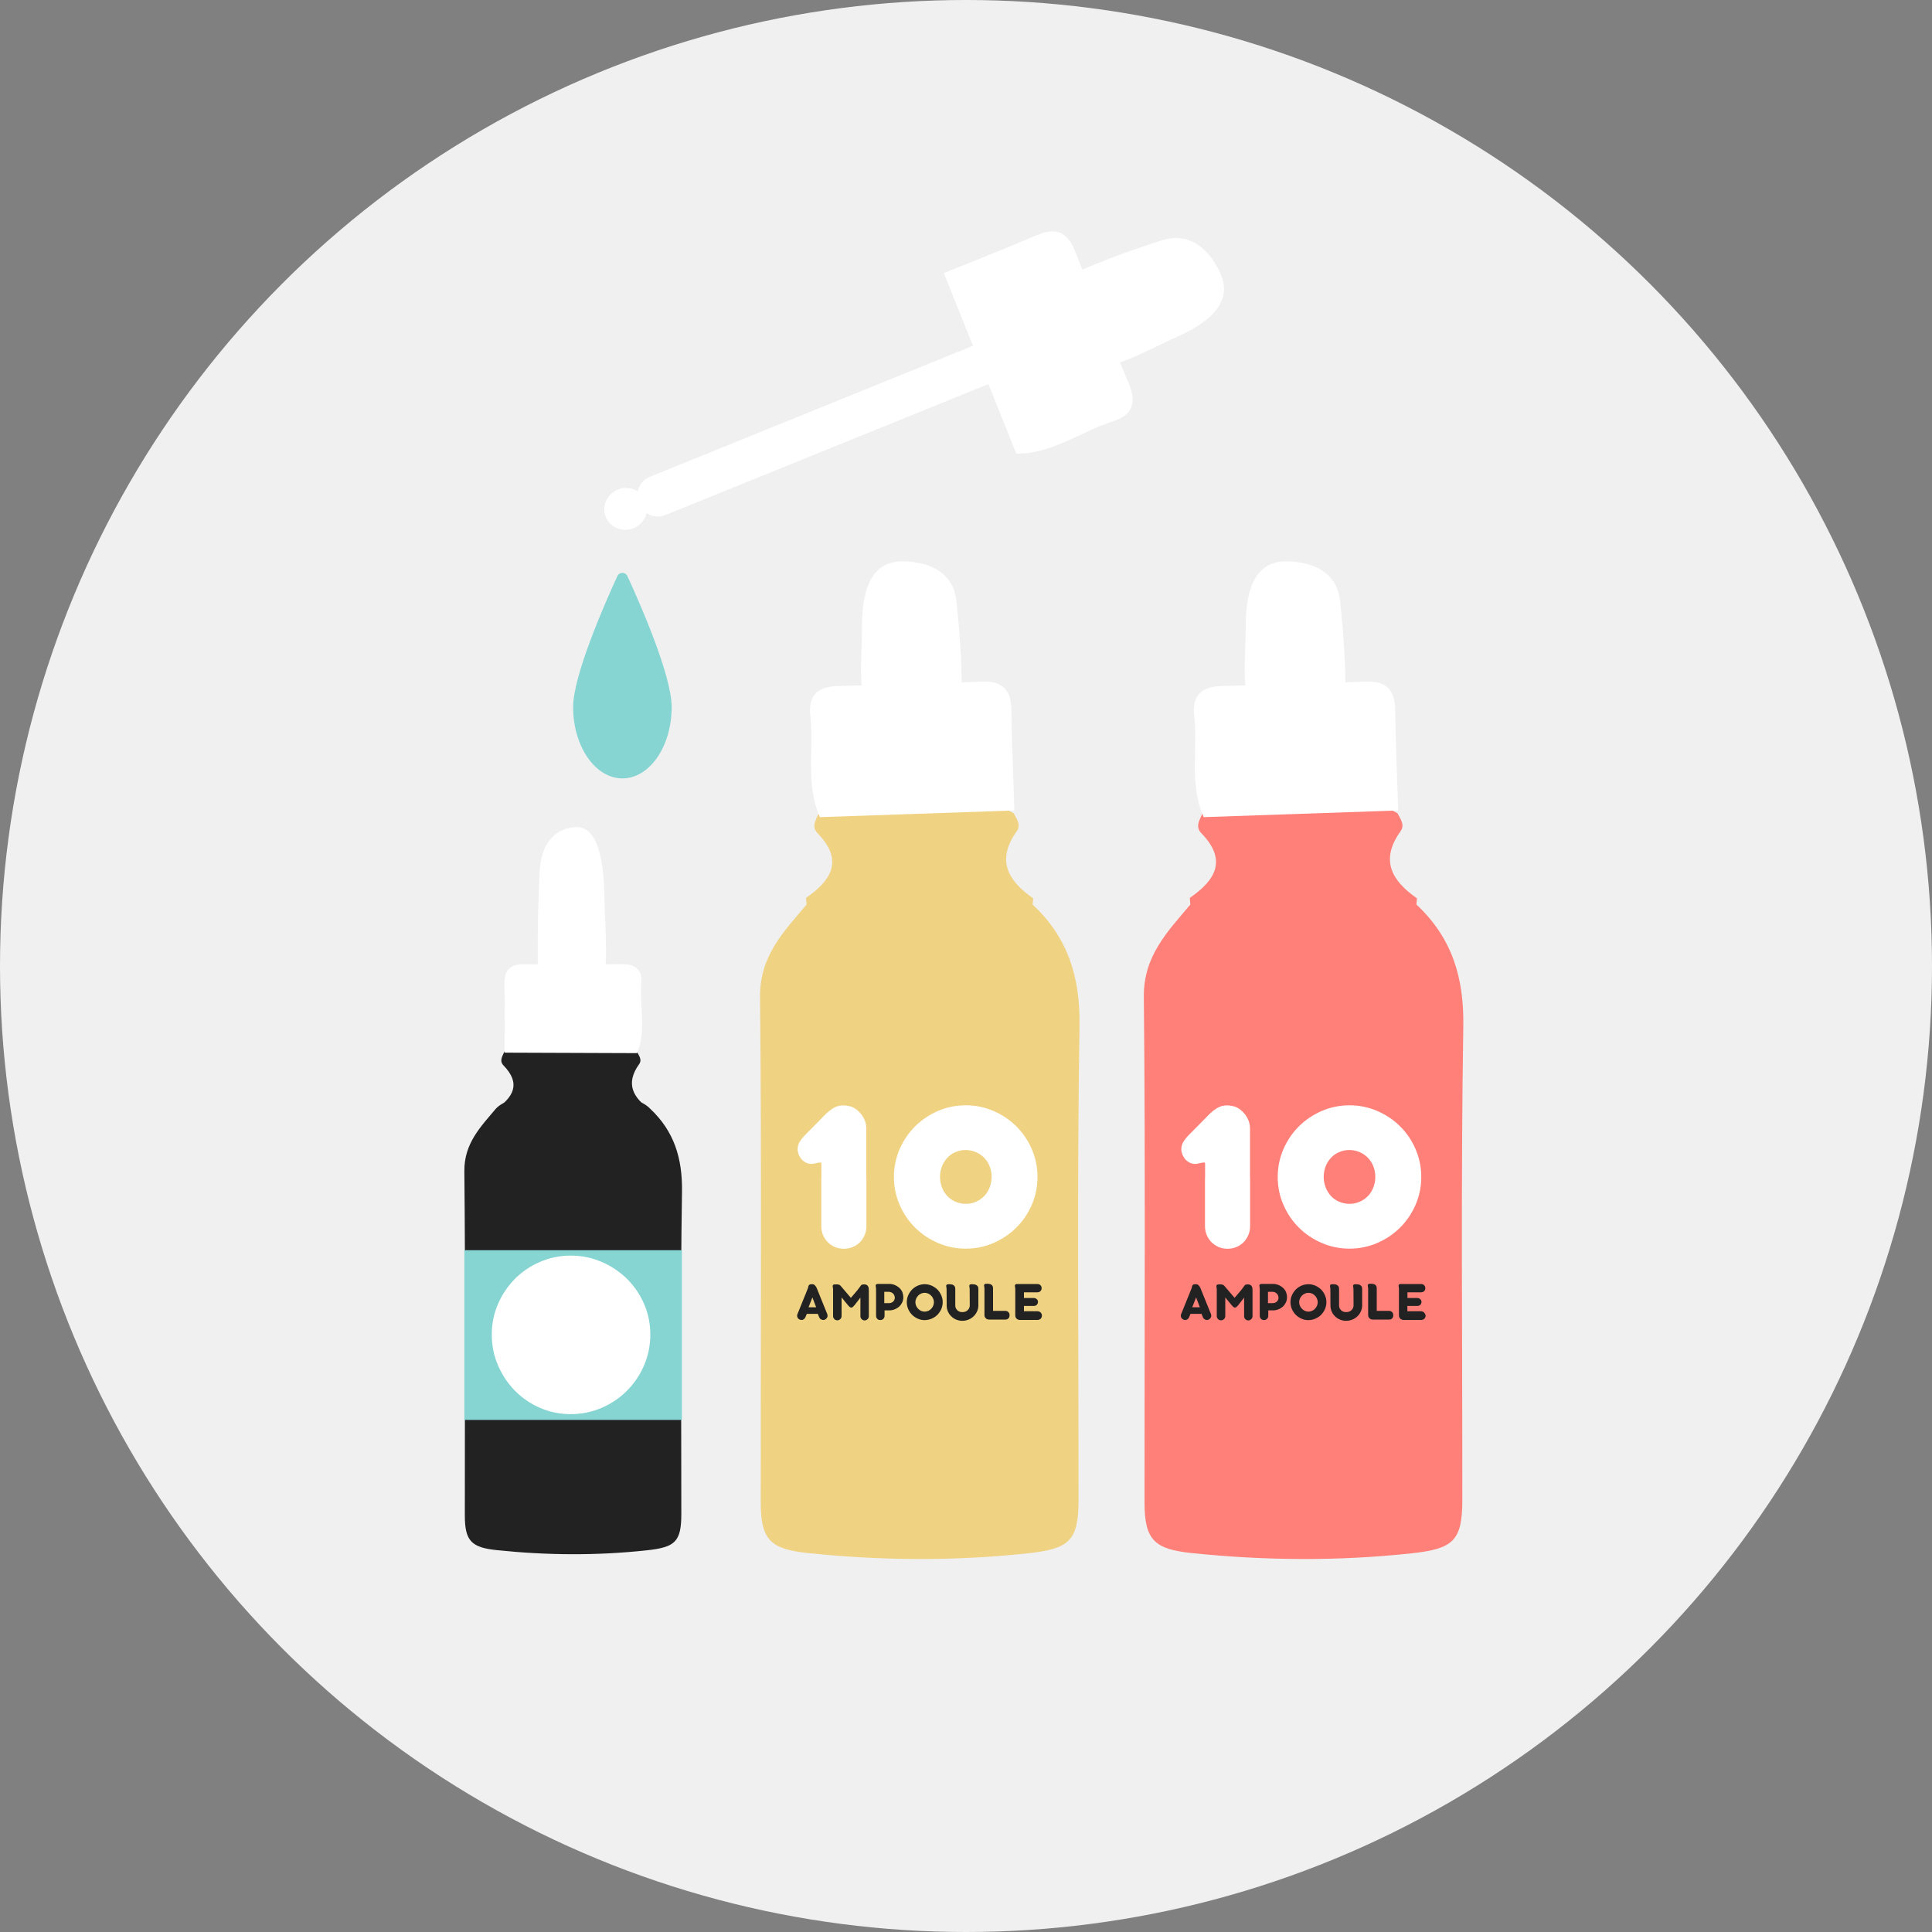 <?xml version="1.0" encoding="utf-8"?>
<!-- Generator: Adobe Illustrator 26.2.1, SVG Export Plug-In . SVG Version: 6.00 Build 0)  -->
<svg version="1.1" id="Слой_1" xmlns="http://www.w3.org/2000/svg" xmlns:xlink="http://www.w3.org/1999/xlink" x="0px" y="0px"
	 viewBox="0 0 200 200" style="enable-background:new 0 0 200 200;" xml:space="preserve">
<rect x="0" y="0" width="200" height="200" fill="#808080" stroke="none"/>
<style type="text/css">
	.st0{fill:#F0F0F0;}
	.st1{fill:#FFFFFF;}
	.st2{fill:#86D5D3;}
	.st3{fill:#222222;}
	.st4{fill:#FF8078;}
	.st5{fill:#62CBC9;}
	.st6{fill:#EED081;}
	.st7{clip-path:url(#SVGID_00000165218033518995860030000003876677218067060365_);fill:#86D5D3;}
	.st8{fill:#F0D283;}
	.st9{clip-path:url(#SVGID_00000059303341260943286530000009105752878127136677_);fill:#FF8078;}
	.st10{opacity:0.46;fill:#FFFFFF;}
	.st11{clip-path:url(#SVGID_00000147936265983930224120000017644272565067405714_);fill:#FFFFFF;}
	.st12{fill-rule:evenodd;clip-rule:evenodd;fill:#FF8078;}
	.st13{fill-rule:evenodd;clip-rule:evenodd;fill:#FFFFFF;}
	.st14{fill-rule:evenodd;clip-rule:evenodd;fill:#222222;}
	.st15{fill-rule:evenodd;clip-rule:evenodd;fill:#86D5D3;}
	.st16{fill-rule:evenodd;clip-rule:evenodd;fill:#F0D283;}
	.st17{fill:#FF595A;}
</style>
<g>
	<g>
		<g>
			<circle class="st0" cx="100" cy="100" r="100"/>
		</g>
	</g>
	<g>
		<path class="st2" d="M59.33,73.19c0,4.08,2.29,7.39,5.1,7.39c2.82,0,5.1-3.31,5.1-7.39c0-3.27-3.28-10.73-4.58-13.55
			c-0.21-0.45-0.84-0.45-1.04,0C62.61,62.46,59.33,69.92,59.33,73.19z"/>
	</g>
	<g>
		<path class="st1" d="M110.15,28.75c4.53-2.1,8.5-3.33,10.04-3.84c2.6-0.87,4.78,0.44,6.12,3.34c1.73,3.75-2.66,5.83-5.01,6.87
			c-2.57,1.14-6.45,3.43-7.75,2.44C112.33,36.62,109.2,29.19,110.15,28.75z"/>
		<g>
			<path class="st1" d="M105.21,46.96c-2.5-6.23-5.01-12.46-7.51-18.69c3.22-1.3,6.45-2.56,9.64-3.93c1.96-0.84,3.15-0.35,3.94,1.64
				c1.8,4.58,3.66,9.14,5.56,13.69c0.81,1.92,0.49,3.28-1.59,3.93C111.88,44.66,108.94,46.99,105.21,46.96z"/>
			<path class="st1" d="M66.12,52.13L66.12,52.13c-0.44-1.09,0.08-2.34,1.18-2.78l36.37-14.75l1.61,3.96L68.9,53.31
				C67.81,53.75,66.56,53.22,66.12,52.13z"/>
			<path class="st1" d="M65.59,54.68c-1.14,0.46-2.43-0.06-2.88-1.16c-0.45-1.11,0.11-2.38,1.26-2.84c1.14-0.46,2.43,0.06,2.88,1.16
				C67.29,52.94,66.73,54.21,65.59,54.68z"/>
		</g>
	</g>
	<g>
		<g>
			<path class="st8" d="M106.9,93.64c3.66,3.42,4.94,7.53,4.85,12.62c-0.26,16.33-0.09,32.66-0.1,48.99c0,4.28-0.95,5.08-5.27,5.55
				c-7.6,0.82-15.17,0.76-22.76-0.03c-3.85-0.4-4.87-1.36-4.87-5.24c-0.01-17.45,0.1-34.9-0.07-52.35
				c-0.04-4.24,2.47-6.75,4.82-9.55c1.2-1.21,2.75-1.41,4.33-1.43c4.91-0.05,9.83-0.05,14.74,0
				C104.16,92.22,105.71,92.43,106.9,93.64z"/>
			<path class="st8" d="M104.94,84.2c0.31,0.58,0.78,1.2,0.32,1.84c-2.15,3-0.93,5.13,1.69,6.95c-0.01,0.22-0.03,0.44-0.06,0.65
				c-7.8-0.38-15.6-0.36-23.4-0.01c-0.02-0.23-0.03-0.45-0.05-0.68c2.64-1.83,3.92-3.89,1.19-6.7c-0.68-0.7-0.14-1.43,0.16-2.13
				C88,82.13,102.01,82.18,104.94,84.2z"/>
			<g>
				<path class="st1" d="M85.03,124.89v-4.51c-0.03-0.03-0.08-0.04-0.16-0.04c-0.07,0.01-0.16,0.02-0.25,0.04
					c-0.09,0.02-0.2,0.04-0.31,0.07c-0.11,0.02-0.21,0.04-0.3,0.04c-0.23,0-0.43-0.05-0.61-0.15c-0.18-0.1-0.33-0.22-0.45-0.37
					c-0.12-0.15-0.21-0.31-0.28-0.48c-0.06-0.17-0.1-0.34-0.1-0.5c0-0.29,0.07-0.56,0.22-0.8c0.15-0.25,0.37-0.52,0.66-0.8
					l2.09-2.12c0.19-0.18,0.39-0.34,0.6-0.48c0.21-0.14,0.44-0.25,0.69-0.31c0.17-0.04,0.35-0.06,0.53-0.05
					c0.18,0.01,0.36,0.03,0.53,0.07c0.25,0.05,0.48,0.15,0.69,0.3c0.21,0.15,0.4,0.33,0.57,0.54c0.16,0.21,0.29,0.44,0.39,0.69
					c0.09,0.25,0.14,0.52,0.14,0.8v8.48L85.03,124.89z M89.69,121.97v4.96c0,0.33-0.06,0.63-0.18,0.92
					c-0.12,0.28-0.28,0.53-0.49,0.74c-0.21,0.21-0.45,0.38-0.74,0.5s-0.59,0.18-0.92,0.18c-0.34,0-0.65-0.06-0.93-0.18
					s-0.53-0.29-0.74-0.5c-0.21-0.21-0.37-0.46-0.49-0.74c-0.12-0.28-0.18-0.59-0.18-0.92v-4.96H89.69z"/>
				<path class="st1" d="M92.54,121.83c0-1.01,0.2-1.97,0.59-2.87c0.39-0.9,0.93-1.69,1.6-2.36c0.68-0.67,1.46-1.2,2.36-1.59
					c0.9-0.39,1.86-0.59,2.88-0.59c1.02,0,1.98,0.2,2.88,0.59c0.9,0.39,1.69,0.92,2.36,1.59c0.68,0.67,1.21,1.46,1.6,2.36
					c0.39,0.9,0.59,1.86,0.59,2.87c0,1.02-0.2,1.99-0.59,2.89c-0.39,0.9-0.93,1.69-1.6,2.36c-0.68,0.67-1.46,1.2-2.36,1.59
					c-0.9,0.39-1.86,0.59-2.88,0.59c-1.02,0-1.98-0.2-2.88-0.59c-0.9-0.39-1.69-0.92-2.36-1.59c-0.68-0.67-1.21-1.46-1.6-2.36
					C92.74,123.82,92.54,122.86,92.54,121.83z M97.31,121.83c0,0.39,0.07,0.75,0.2,1.09c0.13,0.34,0.32,0.64,0.55,0.89
					c0.23,0.25,0.51,0.44,0.84,0.59c0.33,0.14,0.69,0.22,1.07,0.22c0.39,0,0.74-0.07,1.07-0.22c0.33-0.14,0.61-0.34,0.85-0.59
					c0.24-0.25,0.42-0.54,0.56-0.89c0.13-0.34,0.2-0.71,0.2-1.09c0-0.39-0.07-0.75-0.2-1.09c-0.13-0.34-0.32-0.63-0.56-0.88
					c-0.24-0.25-0.52-0.44-0.85-0.59c-0.33-0.14-0.69-0.22-1.07-0.22c-0.39,0-0.74,0.07-1.07,0.22c-0.33,0.14-0.61,0.34-0.84,0.59
					c-0.23,0.25-0.42,0.54-0.55,0.88C97.38,121.08,97.31,121.44,97.31,121.83z"/>
			</g>
			<g>
				<path class="st3" d="M84.09,132.94c0.06,0,0.11,0.01,0.15,0.03c0.05,0.02,0.09,0.05,0.12,0.09c0.04,0.04,0.07,0.08,0.1,0.12
					c0.03,0.05,0.05,0.09,0.08,0.14l1.1,2.72c0.01,0.03,0.02,0.05,0.02,0.08c0,0.03,0.01,0.06,0.01,0.08c0,0.06-0.01,0.12-0.04,0.17
					c-0.02,0.06-0.06,0.1-0.11,0.15c-0.06,0.06-0.12,0.09-0.19,0.11c-0.07,0.02-0.14,0.02-0.21,0c-0.07-0.02-0.13-0.05-0.19-0.09
					c-0.06-0.05-0.1-0.11-0.13-0.19l-0.14-0.34h-1.14l-0.14,0.34c-0.04,0.1-0.1,0.17-0.17,0.22c-0.07,0.05-0.16,0.08-0.26,0.07
					c-0.07,0-0.14-0.02-0.19-0.05c-0.06-0.03-0.11-0.07-0.15-0.12c-0.04-0.05-0.07-0.11-0.08-0.17c-0.02-0.06-0.02-0.13,0-0.2
					c0.01-0.03,0.02-0.06,0.03-0.09c0.01-0.03,0.02-0.06,0.04-0.09l1.03-2.55c0.01-0.03,0.02-0.07,0.03-0.1
					c0.01-0.03,0.01-0.07,0.02-0.1c0.01-0.03,0.02-0.06,0.03-0.09c0.02-0.03,0.04-0.05,0.07-0.08c0.03-0.02,0.07-0.04,0.12-0.05
					C83.95,132.95,84.01,132.94,84.09,132.94z M83.7,135.33h0.79l-0.39-1.02L83.7,135.33z"/>
				<path class="st3" d="M87.12,134.31c0,0.21,0,0.39,0,0.57c0,0.17,0,0.33,0,0.49c0,0.15,0,0.3,0,0.44c0,0.14,0,0.28,0,0.41
					c0,0.06-0.01,0.12-0.03,0.18c-0.02,0.05-0.05,0.1-0.09,0.14c-0.04,0.04-0.09,0.07-0.14,0.1c-0.05,0.02-0.11,0.04-0.18,0.04
					c-0.06,0-0.12-0.01-0.18-0.04c-0.06-0.02-0.1-0.06-0.14-0.1c-0.04-0.04-0.07-0.09-0.09-0.14c-0.02-0.05-0.03-0.11-0.03-0.18
					c0-0.22,0-0.44,0-0.68c0-0.23,0-0.47,0-0.71c0-0.24,0-0.48,0-0.71s0-0.46,0-0.68c0-0.05-0.01-0.1-0.02-0.14
					c-0.01-0.05-0.02-0.1-0.02-0.15c0-0.03,0-0.05,0.01-0.08c0.01-0.02,0.02-0.04,0.04-0.06c0.02-0.02,0.05-0.03,0.09-0.04
					c0.04-0.01,0.09-0.01,0.15-0.01c0.08,0,0.14,0,0.19,0c0.05,0,0.1,0.01,0.14,0.02c0.04,0.01,0.07,0.03,0.11,0.05
					c0.03,0.02,0.07,0.05,0.1,0.09l1.05,1.23c0.21-0.23,0.37-0.43,0.5-0.58c0.13-0.15,0.23-0.27,0.3-0.37
					c0.07-0.09,0.12-0.16,0.15-0.2c0.03-0.04,0.05-0.07,0.06-0.09c0.01-0.02,0.03-0.04,0.05-0.06c0.02-0.02,0.04-0.04,0.07-0.05
					c0.03-0.01,0.06-0.03,0.1-0.03c0.04-0.01,0.09-0.01,0.16-0.01c0.09,0,0.16,0.01,0.21,0.04c0.06,0.02,0.1,0.06,0.14,0.1
					c0.03,0.04,0.06,0.09,0.08,0.14c0.02,0.05,0.03,0.11,0.03,0.16c0.01,0.06,0.01,0.11,0.01,0.17c0,0.06,0,0.11,0,0.16v2.5
					c0,0.06-0.01,0.12-0.03,0.18c-0.02,0.05-0.05,0.1-0.09,0.14c-0.04,0.04-0.09,0.07-0.14,0.1c-0.05,0.02-0.11,0.04-0.18,0.04
					c-0.04,0-0.09-0.01-0.14-0.03c-0.05-0.02-0.1-0.04-0.14-0.08c-0.04-0.04-0.08-0.08-0.11-0.14c-0.03-0.06-0.04-0.13-0.04-0.21
					v-1.9l-0.61,0.78c-0.06,0.07-0.12,0.13-0.17,0.18c-0.05,0.05-0.11,0.07-0.17,0.07c-0.03,0-0.06-0.01-0.09-0.02
					c-0.03-0.01-0.05-0.03-0.08-0.05c-0.03-0.02-0.05-0.05-0.08-0.08c-0.03-0.03-0.06-0.07-0.1-0.11L87.12,134.31z"/>
				<path class="st3" d="M93.51,134.3c0,0.19-0.04,0.37-0.12,0.54c-0.08,0.16-0.19,0.31-0.32,0.43c-0.14,0.12-0.29,0.21-0.47,0.28
					c-0.18,0.07-0.36,0.1-0.56,0.1h-0.47v0.55c0,0.06-0.01,0.12-0.03,0.18c-0.02,0.05-0.05,0.1-0.09,0.14
					c-0.04,0.04-0.09,0.07-0.14,0.1c-0.05,0.02-0.11,0.03-0.18,0.03c-0.06,0-0.12-0.01-0.18-0.03c-0.06-0.02-0.1-0.05-0.14-0.1
					c-0.04-0.04-0.07-0.09-0.09-0.14c-0.02-0.05-0.03-0.11-0.03-0.18v-2.81c0-0.05-0.01-0.1-0.02-0.15
					c-0.01-0.05-0.02-0.1-0.02-0.14c0-0.03,0-0.05,0.01-0.08c0.01-0.02,0.02-0.04,0.05-0.06c0.02-0.02,0.05-0.03,0.09-0.04
					c0.04-0.01,0.09-0.01,0.15-0.01h1.11c0.2,0,0.38,0.04,0.56,0.11c0.18,0.07,0.33,0.17,0.47,0.29c0.13,0.12,0.24,0.27,0.32,0.44
					C93.47,133.92,93.51,134.11,93.51,134.3z M92.63,134.33c0-0.08-0.02-0.16-0.05-0.23c-0.03-0.07-0.07-0.14-0.13-0.19
					c-0.05-0.06-0.12-0.1-0.19-0.13c-0.07-0.03-0.15-0.05-0.23-0.05h-0.49v1.17h0.49c0.08,0,0.16-0.01,0.23-0.04
					c0.07-0.03,0.14-0.06,0.19-0.11c0.05-0.05,0.1-0.11,0.13-0.18C92.62,134.48,92.63,134.41,92.63,134.33z"/>
				<path class="st3" d="M93.87,134.8c0-0.25,0.05-0.5,0.15-0.72c0.1-0.22,0.23-0.42,0.4-0.59c0.17-0.17,0.36-0.3,0.59-0.4
					s0.47-0.15,0.72-0.15c0.17,0,0.33,0.02,0.49,0.07c0.16,0.04,0.3,0.11,0.44,0.19c0.14,0.08,0.26,0.18,0.38,0.29
					c0.11,0.11,0.21,0.24,0.29,0.38c0.08,0.14,0.14,0.28,0.19,0.44c0.05,0.16,0.07,0.32,0.07,0.49c0,0.17-0.02,0.33-0.07,0.49
					c-0.04,0.16-0.11,0.31-0.19,0.44c-0.08,0.14-0.18,0.26-0.29,0.38c-0.11,0.11-0.24,0.21-0.38,0.29
					c-0.14,0.08-0.29,0.14-0.44,0.19c-0.16,0.04-0.32,0.07-0.49,0.07c-0.26,0-0.5-0.05-0.72-0.15c-0.22-0.1-0.42-0.23-0.59-0.4
					c-0.17-0.17-0.3-0.36-0.4-0.59C93.92,135.29,93.87,135.05,93.87,134.8z M94.76,134.81c0,0.13,0.03,0.25,0.08,0.37
					c0.05,0.12,0.12,0.22,0.21,0.31c0.09,0.09,0.19,0.16,0.3,0.21c0.12,0.05,0.24,0.08,0.37,0.08c0.13,0,0.25-0.03,0.37-0.08
					c0.12-0.05,0.22-0.12,0.3-0.21c0.09-0.09,0.16-0.19,0.21-0.31c0.05-0.12,0.08-0.24,0.08-0.38c0-0.13-0.03-0.26-0.08-0.37
					c-0.05-0.12-0.12-0.22-0.21-0.31c-0.09-0.09-0.19-0.16-0.3-0.21c-0.12-0.05-0.24-0.08-0.37-0.08c-0.13,0-0.26,0.03-0.37,0.08
					c-0.12,0.05-0.22,0.12-0.3,0.21c-0.09,0.09-0.16,0.19-0.21,0.31C94.79,134.55,94.76,134.68,94.76,134.81z"/>
				<path class="st3" d="M97.99,133.42c0-0.05-0.01-0.1-0.02-0.15c-0.01-0.05-0.02-0.1-0.02-0.14c0-0.03,0-0.05,0.01-0.08
					c0.01-0.02,0.02-0.04,0.05-0.06c0.02-0.02,0.05-0.03,0.09-0.04c0.04-0.01,0.09-0.01,0.15-0.01c0.08,0,0.16,0.01,0.24,0.02
					c0.08,0.01,0.14,0.03,0.2,0.07c0.06,0.03,0.1,0.08,0.14,0.14c0.04,0.06,0.06,0.14,0.06,0.24v1.74c0,0.09,0.02,0.18,0.05,0.26
					c0.04,0.08,0.09,0.15,0.15,0.22c0.06,0.06,0.14,0.11,0.24,0.15c0.09,0.04,0.2,0.05,0.31,0.05c0.1,0,0.2-0.02,0.29-0.05
					c0.09-0.03,0.17-0.08,0.24-0.15c0.07-0.06,0.12-0.13,0.16-0.22c0.04-0.08,0.06-0.17,0.06-0.26l-0.01-1.73
					c0-0.05-0.01-0.1-0.02-0.15c-0.01-0.05-0.02-0.1-0.02-0.14c0-0.03,0-0.05,0.01-0.08c0.01-0.02,0.02-0.04,0.05-0.06
					c0.02-0.02,0.05-0.03,0.09-0.04c0.04-0.01,0.08-0.01,0.14-0.01c0.08,0,0.16,0.01,0.23,0.02c0.08,0.01,0.15,0.03,0.21,0.07
					c0.06,0.03,0.11,0.08,0.15,0.14s0.06,0.14,0.06,0.25l0,1.73c0,0.14-0.02,0.28-0.06,0.41c-0.04,0.13-0.1,0.26-0.17,0.38
					c-0.07,0.12-0.16,0.22-0.26,0.32c-0.1,0.1-0.21,0.18-0.33,0.25c-0.12,0.07-0.25,0.12-0.39,0.16c-0.14,0.04-0.28,0.06-0.43,0.06
					c-0.23,0-0.44-0.04-0.64-0.12c-0.2-0.08-0.37-0.19-0.52-0.34c-0.15-0.14-0.27-0.31-0.35-0.5c-0.09-0.19-0.13-0.4-0.13-0.62
					L97.99,133.42z"/>
				<path class="st3" d="M104.51,136.16c0,0.06-0.01,0.12-0.03,0.18c-0.02,0.06-0.05,0.1-0.09,0.14c-0.04,0.04-0.08,0.07-0.13,0.09
					c-0.05,0.02-0.11,0.03-0.17,0.03h-1.73c-0.06,0-0.12-0.02-0.18-0.04c-0.06-0.03-0.1-0.06-0.14-0.1
					c-0.04-0.04-0.07-0.09-0.1-0.15c-0.02-0.06-0.03-0.12-0.03-0.19v-2.75c0-0.05-0.01-0.1-0.02-0.15c-0.01-0.05-0.02-0.1-0.02-0.14
					c0-0.03,0-0.05,0.01-0.08c0.01-0.02,0.02-0.04,0.05-0.06c0.02-0.02,0.05-0.03,0.09-0.04c0.04-0.01,0.09-0.01,0.15-0.01
					c0.09,0,0.17,0.01,0.24,0.02c0.08,0.01,0.15,0.04,0.2,0.07c0.06,0.04,0.11,0.08,0.14,0.15c0.03,0.06,0.05,0.14,0.05,0.24v2.33
					h1.27c0.06,0,0.12,0.01,0.17,0.03c0.05,0.02,0.1,0.05,0.14,0.09c0.04,0.04,0.07,0.09,0.1,0.14
					C104.5,136.04,104.51,136.1,104.51,136.16z"/>
				<path class="st3" d="M107.86,136.2c0,0.06-0.01,0.12-0.04,0.18c-0.02,0.05-0.06,0.1-0.1,0.14c-0.04,0.04-0.09,0.07-0.15,0.09
					c-0.06,0.02-0.12,0.03-0.18,0.03h-1.82c-0.07,0-0.13-0.01-0.19-0.04c-0.06-0.02-0.11-0.06-0.15-0.1
					c-0.04-0.04-0.07-0.09-0.1-0.15c-0.02-0.06-0.03-0.12-0.03-0.19v-2.75c0-0.05-0.01-0.1-0.02-0.15c-0.01-0.05-0.02-0.1-0.02-0.15
					c0-0.03,0-0.05,0.01-0.08c0.01-0.02,0.02-0.04,0.04-0.06c0.02-0.02,0.05-0.03,0.09-0.04c0.04-0.01,0.08-0.01,0.14-0.01h2.05
					c0.1,0,0.18,0.02,0.24,0.06c0.06,0.04,0.11,0.1,0.15,0.16c0.03,0.06,0.05,0.13,0.05,0.21c0,0.07-0.01,0.14-0.05,0.21
					c-0.03,0.06-0.08,0.12-0.15,0.16c-0.06,0.04-0.15,0.06-0.25,0.06H106v0.59h1.04c0.07,0,0.13,0.02,0.19,0.05
					c0.06,0.03,0.11,0.08,0.15,0.13c0.04,0.05,0.06,0.11,0.07,0.18c0.01,0.07,0,0.14-0.03,0.2c-0.03,0.08-0.08,0.15-0.15,0.19
					c-0.07,0.05-0.15,0.07-0.24,0.07H106v0.55h1.39c0.06,0,0.13,0.01,0.18,0.03c0.06,0.02,0.11,0.05,0.15,0.09
					c0.04,0.04,0.07,0.09,0.1,0.14C107.85,136.08,107.86,136.14,107.86,136.2z"/>
			</g>
		</g>
		<g>
			<path class="st1" d="M99.55,72.72c0.09-4.87-0.39-8.89-0.54-10.47c-0.25-2.66-2.33-4.09-5.52-4.14
				c-4.13-0.06-4.26,4.67-4.26,7.18c0,2.74-0.53,7.11,0.89,7.87C91.47,73.89,99.53,73.74,99.55,72.72z"/>
			<g>
				<path class="st1" d="M84.88,84.59c6.71-0.23,13.42-0.46,20.13-0.69c-0.11-3.47-0.27-6.93-0.31-10.4
					c-0.03-2.13-0.96-3.03-3.09-2.94c-4.92,0.2-9.84,0.35-14.77,0.45c-2.08,0.04-3.2,0.88-2.95,3.05
					C84.29,77.56,83.35,81.19,84.88,84.59z"/>
			</g>
		</g>
	</g>
	<g>
		<g>
			<path class="st4" d="M146.63,93.64c3.66,3.42,4.94,7.53,4.85,12.62c-0.26,16.33-0.09,32.66-0.1,48.99c0,4.28-0.95,5.08-5.27,5.55
				c-7.6,0.82-15.17,0.76-22.76-0.03c-3.85-0.4-4.87-1.36-4.87-5.24c-0.01-17.45,0.1-34.9-0.07-52.35
				c-0.04-4.24,2.47-6.75,4.82-9.55c1.2-1.21,2.75-1.41,4.33-1.43c4.91-0.05,9.83-0.05,14.74,0
				C143.88,92.22,145.43,92.43,146.63,93.64z"/>
			<path class="st4" d="M144.67,84.2c0.31,0.58,0.78,1.2,0.32,1.84c-2.15,3-0.93,5.13,1.69,6.95c-0.01,0.22-0.03,0.44-0.06,0.65
				c-7.8-0.38-15.6-0.36-23.4-0.01c-0.02-0.23-0.03-0.45-0.05-0.68c2.64-1.83,3.92-3.89,1.19-6.7c-0.68-0.7-0.14-1.43,0.16-2.13
				C127.72,82.13,141.73,82.18,144.67,84.2z"/>
			<g>
				<path class="st1" d="M124.75,124.89v-4.51c-0.03-0.03-0.08-0.04-0.16-0.04c-0.07,0.01-0.16,0.02-0.25,0.04
					c-0.09,0.02-0.2,0.04-0.31,0.07c-0.11,0.02-0.21,0.04-0.3,0.04c-0.23,0-0.43-0.05-0.61-0.15c-0.18-0.1-0.33-0.22-0.45-0.37
					c-0.12-0.15-0.21-0.31-0.28-0.48c-0.06-0.17-0.1-0.34-0.1-0.5c0-0.29,0.07-0.56,0.22-0.8c0.15-0.25,0.37-0.52,0.66-0.8
					l2.09-2.12c0.19-0.18,0.39-0.34,0.6-0.48c0.21-0.14,0.44-0.25,0.69-0.31c0.17-0.04,0.35-0.06,0.53-0.05
					c0.18,0.01,0.36,0.03,0.53,0.07c0.25,0.05,0.48,0.15,0.69,0.3c0.21,0.15,0.4,0.33,0.57,0.54c0.16,0.21,0.29,0.44,0.39,0.69
					c0.09,0.25,0.14,0.52,0.14,0.8v8.48L124.75,124.89z M129.41,121.97v4.96c0,0.33-0.06,0.63-0.18,0.92
					c-0.12,0.28-0.28,0.53-0.49,0.74c-0.21,0.21-0.45,0.38-0.74,0.5c-0.28,0.12-0.59,0.18-0.92,0.18c-0.34,0-0.65-0.06-0.93-0.18
					s-0.53-0.29-0.74-0.5c-0.21-0.21-0.37-0.46-0.49-0.74c-0.12-0.28-0.18-0.59-0.18-0.92v-4.96H129.41z"/>
				<path class="st1" d="M132.27,121.83c0-1.01,0.2-1.97,0.59-2.87c0.39-0.9,0.93-1.69,1.6-2.36c0.68-0.67,1.46-1.2,2.36-1.59
					c0.9-0.39,1.86-0.59,2.88-0.59c1.02,0,1.98,0.2,2.88,0.59c0.9,0.39,1.69,0.92,2.36,1.59c0.68,0.67,1.21,1.46,1.6,2.36
					c0.39,0.9,0.59,1.86,0.59,2.87c0,1.02-0.2,1.99-0.59,2.89c-0.39,0.9-0.93,1.69-1.6,2.36c-0.68,0.67-1.46,1.2-2.36,1.59
					c-0.9,0.39-1.86,0.59-2.88,0.59c-1.02,0-1.98-0.2-2.88-0.59c-0.9-0.39-1.69-0.92-2.36-1.59c-0.68-0.67-1.21-1.46-1.6-2.36
					C132.46,123.82,132.27,122.86,132.27,121.83z M137.03,121.83c0,0.39,0.07,0.75,0.2,1.09c0.13,0.34,0.32,0.64,0.55,0.89
					c0.23,0.25,0.51,0.44,0.84,0.59c0.33,0.14,0.69,0.22,1.07,0.22c0.39,0,0.74-0.07,1.07-0.22c0.33-0.14,0.61-0.34,0.85-0.59
					c0.24-0.25,0.42-0.54,0.56-0.89c0.13-0.34,0.2-0.71,0.2-1.09c0-0.39-0.07-0.75-0.2-1.09c-0.13-0.34-0.32-0.63-0.56-0.88
					c-0.24-0.25-0.52-0.44-0.85-0.59c-0.33-0.14-0.69-0.22-1.07-0.22c-0.39,0-0.74,0.07-1.07,0.22c-0.33,0.14-0.61,0.34-0.84,0.59
					c-0.23,0.25-0.42,0.54-0.55,0.88C137.1,121.08,137.03,121.44,137.03,121.83z"/>
			</g>
			<g>
				<path class="st3" d="M123.81,132.94c0.06,0,0.11,0.01,0.15,0.03c0.05,0.02,0.09,0.05,0.12,0.09c0.04,0.04,0.07,0.08,0.1,0.12
					c0.03,0.05,0.05,0.09,0.08,0.14l1.1,2.72c0.01,0.03,0.02,0.05,0.02,0.08c0,0.03,0.01,0.06,0.01,0.08c0,0.06-0.01,0.12-0.04,0.17
					c-0.02,0.06-0.06,0.1-0.11,0.15c-0.06,0.06-0.12,0.09-0.19,0.11c-0.07,0.02-0.14,0.02-0.21,0c-0.07-0.02-0.13-0.05-0.19-0.09
					c-0.06-0.05-0.1-0.11-0.13-0.19l-0.14-0.34h-1.14l-0.14,0.34c-0.04,0.1-0.1,0.17-0.17,0.22c-0.07,0.05-0.16,0.08-0.26,0.07
					c-0.07,0-0.14-0.02-0.19-0.05c-0.06-0.03-0.11-0.07-0.15-0.12c-0.04-0.05-0.07-0.11-0.08-0.17c-0.02-0.06-0.02-0.13,0-0.2
					c0.01-0.03,0.02-0.06,0.03-0.09c0.01-0.03,0.02-0.06,0.04-0.09l1.03-2.55c0.01-0.03,0.02-0.07,0.03-0.1
					c0.01-0.03,0.01-0.07,0.02-0.1c0.01-0.03,0.02-0.06,0.03-0.09c0.02-0.03,0.04-0.05,0.07-0.08c0.03-0.02,0.07-0.04,0.12-0.05
					C123.67,132.95,123.74,132.94,123.81,132.94z M123.42,135.33h0.79l-0.39-1.02L123.42,135.33z"/>
				<path class="st3" d="M126.84,134.31c0,0.21,0,0.39,0,0.57c0,0.17,0,0.33,0,0.49c0,0.15,0,0.3,0,0.44c0,0.14,0,0.28,0,0.41
					c0,0.06-0.01,0.12-0.03,0.18c-0.02,0.05-0.05,0.1-0.09,0.14c-0.04,0.04-0.09,0.07-0.14,0.1c-0.05,0.02-0.11,0.04-0.18,0.04
					c-0.06,0-0.12-0.01-0.18-0.04c-0.06-0.02-0.1-0.06-0.14-0.1c-0.04-0.04-0.07-0.09-0.09-0.14c-0.02-0.05-0.03-0.11-0.03-0.18
					c0-0.22,0-0.44,0-0.68c0-0.23,0-0.47,0-0.71c0-0.24,0-0.48,0-0.71s0-0.46,0-0.68c0-0.05-0.01-0.1-0.02-0.14
					c-0.01-0.05-0.02-0.1-0.02-0.15c0-0.03,0-0.05,0.01-0.08c0.01-0.02,0.02-0.04,0.04-0.06c0.02-0.02,0.05-0.03,0.09-0.04
					c0.04-0.01,0.09-0.01,0.15-0.01c0.08,0,0.14,0,0.19,0c0.05,0,0.1,0.01,0.14,0.02c0.04,0.01,0.07,0.03,0.11,0.05
					c0.03,0.02,0.07,0.05,0.1,0.09l1.05,1.23c0.21-0.23,0.37-0.43,0.5-0.58c0.13-0.15,0.23-0.27,0.3-0.37
					c0.07-0.09,0.12-0.16,0.15-0.2c0.03-0.04,0.05-0.07,0.06-0.09c0.01-0.02,0.03-0.04,0.05-0.06c0.02-0.02,0.04-0.04,0.07-0.05
					c0.03-0.01,0.06-0.03,0.1-0.03c0.04-0.01,0.09-0.01,0.16-0.01c0.09,0,0.16,0.01,0.21,0.04c0.06,0.02,0.1,0.06,0.14,0.1
					c0.03,0.04,0.06,0.09,0.08,0.14c0.02,0.05,0.03,0.11,0.03,0.16c0.01,0.06,0.01,0.11,0.01,0.17s0,0.11,0,0.16v2.5
					c0,0.06-0.01,0.12-0.03,0.18c-0.02,0.05-0.05,0.1-0.09,0.14c-0.04,0.04-0.09,0.07-0.14,0.1c-0.05,0.02-0.11,0.04-0.18,0.04
					c-0.04,0-0.09-0.01-0.14-0.03c-0.05-0.02-0.1-0.04-0.14-0.08c-0.04-0.04-0.08-0.08-0.11-0.14c-0.03-0.06-0.04-0.13-0.04-0.21
					v-1.9l-0.61,0.78c-0.06,0.07-0.12,0.13-0.17,0.18c-0.05,0.05-0.11,0.07-0.17,0.07c-0.03,0-0.06-0.01-0.09-0.02
					c-0.03-0.01-0.05-0.03-0.08-0.05c-0.03-0.02-0.05-0.05-0.08-0.08c-0.03-0.03-0.06-0.07-0.1-0.11L126.84,134.31z"/>
				<path class="st3" d="M133.23,134.3c0,0.19-0.04,0.37-0.12,0.54c-0.08,0.16-0.19,0.31-0.32,0.43c-0.14,0.12-0.29,0.21-0.47,0.28
					c-0.18,0.07-0.36,0.1-0.56,0.1h-0.47v0.55c0,0.06-0.01,0.12-0.03,0.18c-0.02,0.05-0.05,0.1-0.09,0.14
					c-0.04,0.04-0.09,0.07-0.14,0.1c-0.05,0.02-0.11,0.03-0.18,0.03c-0.06,0-0.12-0.01-0.18-0.03c-0.06-0.02-0.1-0.05-0.14-0.1
					c-0.04-0.04-0.07-0.09-0.09-0.14c-0.02-0.05-0.03-0.11-0.03-0.18v-2.81c0-0.05-0.01-0.1-0.02-0.15
					c-0.01-0.05-0.02-0.1-0.02-0.14c0-0.03,0-0.05,0.01-0.08c0.01-0.02,0.02-0.04,0.05-0.06c0.02-0.02,0.05-0.03,0.09-0.04
					c0.04-0.01,0.09-0.01,0.15-0.01h1.11c0.2,0,0.38,0.04,0.56,0.11c0.18,0.07,0.33,0.17,0.47,0.29c0.13,0.12,0.24,0.27,0.32,0.44
					C133.19,133.92,133.23,134.11,133.23,134.3z M132.35,134.33c0-0.08-0.02-0.16-0.05-0.23c-0.03-0.07-0.07-0.14-0.13-0.19
					c-0.05-0.06-0.12-0.1-0.19-0.13c-0.07-0.03-0.15-0.05-0.23-0.05h-0.49v1.17h0.49c0.08,0,0.16-0.01,0.23-0.04
					c0.07-0.03,0.14-0.06,0.19-0.11c0.05-0.05,0.1-0.11,0.13-0.18C132.34,134.48,132.35,134.41,132.35,134.33z"/>
				<path class="st3" d="M133.59,134.8c0-0.25,0.05-0.5,0.15-0.72c0.1-0.22,0.23-0.42,0.4-0.59c0.17-0.17,0.36-0.3,0.59-0.4
					s0.47-0.15,0.72-0.15c0.17,0,0.33,0.02,0.49,0.07c0.16,0.04,0.3,0.11,0.44,0.19c0.14,0.08,0.26,0.18,0.38,0.29
					c0.11,0.11,0.21,0.24,0.29,0.38c0.08,0.14,0.14,0.28,0.19,0.44c0.05,0.16,0.07,0.32,0.07,0.49c0,0.17-0.02,0.33-0.07,0.49
					c-0.04,0.16-0.11,0.31-0.19,0.44c-0.08,0.14-0.18,0.26-0.29,0.38c-0.11,0.11-0.24,0.21-0.38,0.29
					c-0.14,0.08-0.29,0.14-0.44,0.19c-0.16,0.04-0.32,0.07-0.49,0.07c-0.26,0-0.5-0.05-0.72-0.15c-0.22-0.1-0.42-0.23-0.59-0.4
					c-0.17-0.17-0.3-0.36-0.4-0.59C133.64,135.29,133.59,135.05,133.59,134.8z M134.49,134.81c0,0.13,0.03,0.25,0.08,0.37
					c0.05,0.12,0.12,0.22,0.21,0.31c0.09,0.09,0.19,0.16,0.3,0.21c0.12,0.05,0.24,0.08,0.37,0.08c0.13,0,0.25-0.03,0.37-0.08
					c0.12-0.05,0.22-0.12,0.3-0.21c0.09-0.09,0.16-0.19,0.21-0.31c0.05-0.12,0.08-0.24,0.08-0.38c0-0.13-0.03-0.26-0.08-0.37
					c-0.05-0.12-0.12-0.22-0.21-0.31c-0.09-0.09-0.19-0.16-0.3-0.21c-0.12-0.05-0.24-0.08-0.37-0.08c-0.13,0-0.26,0.03-0.37,0.08
					c-0.12,0.05-0.22,0.12-0.3,0.21c-0.09,0.09-0.16,0.19-0.21,0.31C134.51,134.55,134.49,134.68,134.49,134.81z"/>
				<path class="st3" d="M137.72,133.42c0-0.05-0.01-0.1-0.02-0.15c-0.01-0.05-0.02-0.1-0.02-0.14c0-0.03,0-0.05,0.01-0.08
					c0.01-0.02,0.02-0.04,0.05-0.06c0.02-0.02,0.05-0.03,0.09-0.04c0.04-0.01,0.09-0.01,0.15-0.01c0.08,0,0.16,0.01,0.24,0.02
					c0.08,0.01,0.14,0.03,0.2,0.07c0.06,0.03,0.1,0.08,0.14,0.14c0.04,0.06,0.06,0.14,0.06,0.24v1.74c0,0.09,0.02,0.18,0.05,0.26
					c0.04,0.08,0.09,0.15,0.15,0.22c0.06,0.06,0.14,0.11,0.24,0.15c0.09,0.04,0.2,0.05,0.31,0.05c0.1,0,0.2-0.02,0.29-0.05
					c0.09-0.03,0.17-0.08,0.24-0.15c0.07-0.06,0.12-0.13,0.16-0.22c0.04-0.08,0.06-0.17,0.06-0.26l-0.01-1.73
					c0-0.05-0.01-0.1-0.02-0.15c-0.01-0.05-0.02-0.1-0.02-0.14c0-0.03,0-0.05,0.01-0.08c0.01-0.02,0.02-0.04,0.05-0.06
					c0.02-0.02,0.05-0.03,0.09-0.04c0.04-0.01,0.08-0.01,0.14-0.01c0.08,0,0.16,0.01,0.23,0.02c0.08,0.01,0.15,0.03,0.21,0.07
					c0.06,0.03,0.11,0.08,0.15,0.14s0.06,0.14,0.06,0.25l0,1.73c0,0.14-0.02,0.28-0.06,0.41c-0.04,0.13-0.1,0.26-0.17,0.38
					c-0.07,0.12-0.16,0.22-0.26,0.32c-0.1,0.1-0.21,0.18-0.33,0.25c-0.12,0.07-0.25,0.12-0.39,0.16c-0.14,0.04-0.28,0.06-0.43,0.06
					c-0.23,0-0.44-0.04-0.64-0.12c-0.2-0.08-0.37-0.19-0.52-0.34c-0.15-0.14-0.27-0.31-0.35-0.5c-0.09-0.19-0.13-0.4-0.13-0.62
					L137.72,133.42z"/>
				<path class="st3" d="M144.23,136.16c0,0.06-0.01,0.12-0.03,0.18c-0.02,0.06-0.05,0.1-0.09,0.14c-0.04,0.04-0.08,0.07-0.13,0.09
					c-0.05,0.02-0.11,0.03-0.17,0.03h-1.73c-0.06,0-0.12-0.02-0.18-0.04c-0.06-0.03-0.1-0.06-0.14-0.1
					c-0.04-0.04-0.07-0.09-0.1-0.15c-0.02-0.06-0.03-0.12-0.03-0.19v-2.75c0-0.05-0.01-0.1-0.02-0.15c-0.01-0.05-0.02-0.1-0.02-0.14
					c0-0.03,0-0.05,0.01-0.08c0.01-0.02,0.02-0.04,0.05-0.06c0.02-0.02,0.05-0.03,0.09-0.04c0.04-0.01,0.09-0.01,0.15-0.01
					c0.09,0,0.17,0.01,0.24,0.02c0.08,0.01,0.15,0.04,0.2,0.07c0.06,0.04,0.11,0.08,0.14,0.15c0.03,0.06,0.05,0.14,0.05,0.24v2.33
					h1.27c0.06,0,0.12,0.01,0.17,0.03c0.05,0.02,0.1,0.05,0.14,0.09c0.04,0.04,0.07,0.09,0.1,0.14
					C144.22,136.04,144.23,136.1,144.23,136.16z"/>
				<path class="st3" d="M147.58,136.2c0,0.06-0.01,0.12-0.04,0.18c-0.02,0.05-0.06,0.1-0.1,0.14c-0.04,0.04-0.09,0.07-0.15,0.09
					c-0.06,0.02-0.12,0.03-0.18,0.03h-1.82c-0.07,0-0.13-0.01-0.19-0.04c-0.06-0.02-0.11-0.06-0.15-0.1
					c-0.04-0.04-0.07-0.09-0.1-0.15c-0.02-0.06-0.03-0.12-0.03-0.19v-2.75c0-0.05-0.01-0.1-0.02-0.15c-0.01-0.05-0.02-0.1-0.02-0.15
					c0-0.03,0-0.05,0.01-0.08c0.01-0.02,0.02-0.04,0.04-0.06c0.02-0.02,0.05-0.03,0.09-0.04c0.04-0.01,0.08-0.01,0.14-0.01h2.05
					c0.1,0,0.18,0.02,0.24,0.06c0.06,0.04,0.11,0.1,0.15,0.16c0.03,0.06,0.05,0.13,0.05,0.21c0,0.07-0.01,0.14-0.05,0.21
					c-0.03,0.06-0.08,0.12-0.15,0.16c-0.06,0.04-0.15,0.06-0.25,0.06h-1.4v0.59h1.04c0.07,0,0.13,0.02,0.19,0.05
					c0.06,0.03,0.11,0.08,0.15,0.13c0.04,0.05,0.06,0.11,0.07,0.18c0.01,0.07,0,0.14-0.03,0.2c-0.03,0.08-0.08,0.15-0.15,0.19
					c-0.07,0.05-0.15,0.07-0.24,0.07h-1.04v0.55h1.39c0.06,0,0.13,0.01,0.18,0.03c0.06,0.02,0.11,0.05,0.15,0.09
					c0.04,0.04,0.07,0.09,0.1,0.14C147.57,136.08,147.58,136.14,147.58,136.2z"/>
			</g>
		</g>
		<g>
			<path class="st1" d="M139.27,72.72c0.09-4.87-0.39-8.89-0.54-10.47c-0.25-2.66-2.33-4.09-5.52-4.14
				c-4.13-0.06-4.26,4.67-4.26,7.18c0,2.74-0.53,7.11,0.89,7.87C131.19,73.89,139.25,73.74,139.27,72.72z"/>
			<g>
				<path class="st1" d="M124.61,84.59c6.71-0.23,13.42-0.46,20.13-0.69c-0.11-3.47-0.27-6.93-0.31-10.4
					c-0.03-2.13-0.96-3.03-3.09-2.94c-4.92,0.2-9.84,0.35-14.77,0.45c-2.08,0.04-3.2,0.88-2.95,3.05
					C124.02,77.56,123.07,81.19,124.61,84.59z"/>
			</g>
		</g>
	</g>
	<g>
		<path class="st3" d="M67.29,114.76c2.49,2.33,3.36,5.13,3.31,8.59c-0.18,11.12-0.06,22.24-0.07,33.36c0,2.91-0.64,3.46-3.59,3.78
			c-5.17,0.56-10.33,0.52-15.5-0.02c-2.62-0.27-3.32-0.93-3.32-3.57c-0.01-11.88,0.07-23.77-0.05-35.65
			c-0.03-2.89,1.68-4.6,3.28-6.5c0.82-0.82,1.87-0.96,2.95-0.97c3.35-0.03,6.69-0.03,10.04,0
			C65.42,113.79,66.47,113.93,67.29,114.76z"/>
		<path class="st3" d="M65.95,108.9c0.21,0.4,0.53,0.82,0.22,1.25c-1.47,2.04-0.63,3.5,1.15,4.73c-0.01,0.15-0.02,0.3-0.04,0.44
			c-5.31-0.26-10.62-0.25-15.93-0.01c-0.01-0.15-0.02-0.31-0.04-0.46c1.8-1.25,2.67-2.65,0.81-4.56c-0.46-0.48-0.1-0.98,0.11-1.45
			C54.41,107.49,63.95,107.53,65.95,108.9z"/>
		<path class="st1" d="M65.95,109.02c-4.57-0.02-9.14-0.03-13.72-0.05c0-2.36,0.04-4.73-0.01-7.09c-0.03-1.45,0.59-2.08,2.04-2.06
			c3.35,0.04,6.71,0.03,10.06-0.01c1.42-0.02,2.2,0.53,2.07,2.01C66.2,104.22,66.93,106.67,65.95,109.02z"/>
		<path class="st1" d="M55.72,101.75c-0.17-5.3,0.08-9.7,0.14-11.43c0.11-2.91,1.5-4.54,3.67-4.7c2.81-0.21,3,4.95,3.05,7.68
			c0.06,2.99,0.51,7.73-0.44,8.61C61.24,102.75,55.76,102.86,55.72,101.75z"/>
		<rect x="48.07" y="129.42" class="st2" width="22.52" height="17.57"/>
		<g>
			<g>
				<path class="st1" d="M50.91,138.15c0-1.14,0.22-2.2,0.65-3.18c0.43-0.99,1.02-1.85,1.75-2.59c0.74-0.74,1.6-1.32,2.59-1.75
					c0.99-0.43,2.05-0.65,3.18-0.65c1.14,0,2.2,0.22,3.2,0.65c1,0.43,1.87,1.02,2.62,1.75c0.75,0.74,1.34,1.6,1.77,2.59
					c0.43,0.99,0.65,2.05,0.65,3.18c0,1.14-0.22,2.2-0.65,3.2c-0.43,1-1.02,1.87-1.77,2.62s-1.62,1.34-2.62,1.77
					c-1,0.43-2.07,0.65-3.2,0.65c-1.14,0-2.2-0.22-3.18-0.65c-0.99-0.43-1.85-1.02-2.59-1.77c-0.74-0.75-1.32-1.62-1.75-2.62
					C51.12,140.36,50.91,139.29,50.91,138.15z"/>
			</g>
		</g>
	</g>
</g>
</svg>
